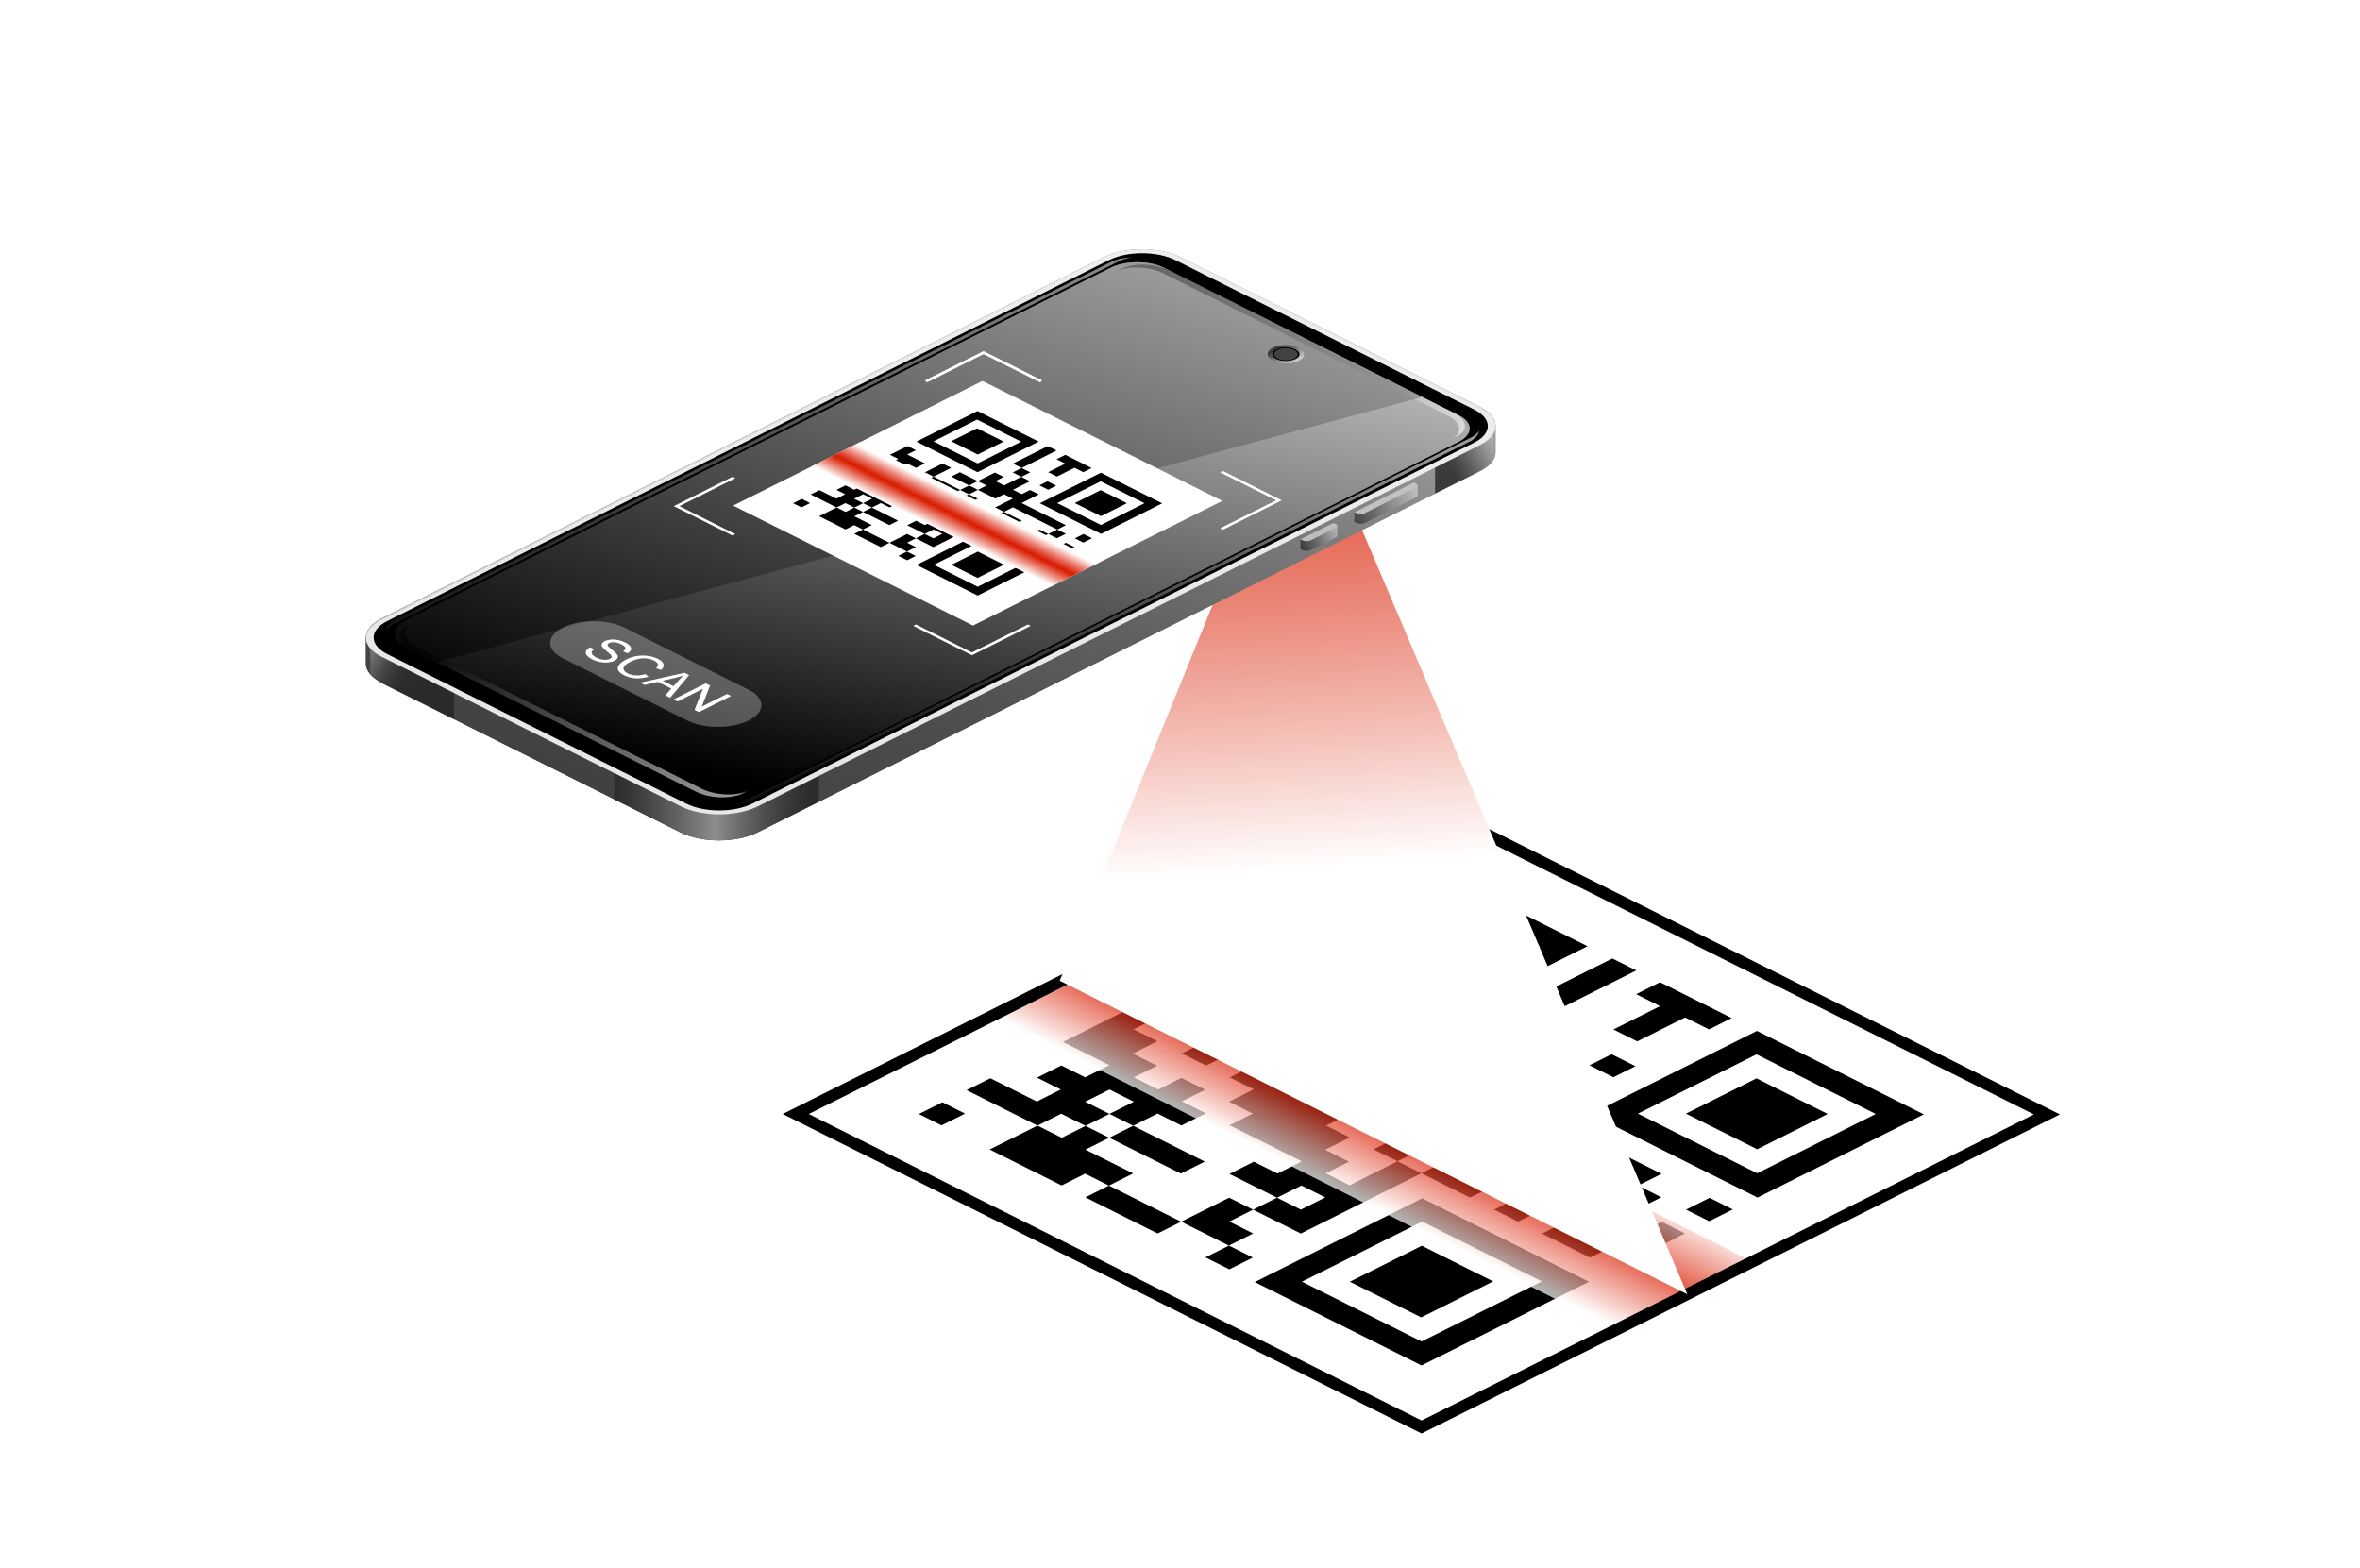 <?xml version="1.0" encoding="utf-8"?>
<!-- Generator: Adobe Illustrator 27.5.0, SVG Export Plug-In . SVG Version: 6.00 Build 0)  -->
<svg version="1.1" id="Ñëîé_1" xmlns="http://www.w3.org/2000/svg" xmlns:xlink="http://www.w3.org/1999/xlink" x="0px" y="0px"
	 viewBox="0 0 3035.51 2017.039" style="enable-background:new 0 0 3035.51 2017.039;" xml:space="preserve">
<rect y="0" style="fill:#FFFFFF;" width="3035.51" height="2017.039"/>
<g>
	<g>
		<g>
			<g>
				<polygon points="1673.892,1339.756 1766.943,1386.292 1766.943,1386.292 1736.488,1401.523 1674.164,1370.354 
					1642.909,1385.985 1736.04,1432.561 1705.63,1447.769 1736.036,1462.976 1704.364,1478.815 1735.114,1494.194 
					1705.157,1509.176 1735.845,1524.523 1797.475,1493.702 1797.475,1493.702 1828.245,1509.09 1828.245,1509.09 1673.18,1586.639 
					1611.722,1555.903 1611.722,1555.903 1642.521,1540.5 1673.21,1555.848 1704.572,1540.163 1673.884,1524.816 1642.521,1540.5 
					1581.365,1509.915 1612.727,1494.231 1643.134,1509.437 1674.406,1493.797 1581.457,1447.312 1611.414,1432.33 
					1580.826,1417.033 1612.498,1401.193 1581.77,1385.826 1612.181,1370.618 1581.711,1355.38 1551.301,1370.588 
					1519.992,1354.931 1550.403,1339.722 1519.036,1324.035 1550.291,1308.404 1550.291,1308.404 1643.436,1354.987 
					1673.892,1339.756 				"/>
				<path d="M2474.5,1433.341l-213.896,106.971l-214.663-107.355l213.896-106.971L2474.5,1433.341z M2106.774,1432.395
					l153.381,76.707l152.483-76.258l-153.381-76.707L2106.774,1432.395z"/>
				<path d="M1829.304,1541.299l214.527,107.286l-215.384,107.715l-214.527-107.286L1829.304,1541.299z M1983.056,1648.155
					l-153.854-76.944l-154.6,77.317l153.854,76.944L1983.056,1648.155z"/>
				<path d="M1827.834,1324.097l-214.236-107.141l214.064-107.055l214.236,107.141L1827.834,1324.097z M1980.593,1217.106
					l-154.469-77.251l-152.365,76.199l154.469,77.251L1980.593,1217.106z"/>
				<polygon points="1334.37,1447.762 1243.228,1402.181 1273.785,1386.899 1333.561,1416.793 1364.36,1401.39 1333.764,1386.088 
					1365.127,1370.404 1395.723,1385.705 1426.996,1370.065 1367.221,1340.171 1459.261,1294.141 1488.44,1308.734 
					1458.029,1323.943 1488.625,1339.244 1456.953,1355.083 1488.32,1370.77 1458.363,1385.752 1489.671,1401.41 1519.629,1386.428 
					1550.098,1401.666 1520.141,1416.648 1550.869,1432.015 1519.596,1447.655 1488.868,1432.287 1457.505,1447.972 
					1457.505,1447.972 1427.036,1432.734 1458.399,1417.05 1427.09,1401.392 1395.727,1417.077 1427.036,1432.734 
					1396.236,1448.137 1396.236,1448.137 1364.927,1432.48 1334.37,1447.762 				"/>
				<polygon points="1828.578,1355.468 1888.656,1325.422 1919.464,1340.829 1890.455,1355.337 1920.861,1370.543 
					1981.437,1340.249 1980.945,1340.495 2011.696,1355.873 1951.96,1385.748 1982.648,1401.095 2011.605,1386.614 
					2042.375,1402.002 1982,1432.196 2137.172,1509.798 2106.877,1524.949 2106.877,1524.949 1951.705,1447.347 1920.366,1463.02 
					1920.366,1463.02 1889.596,1447.631 1951.23,1416.807 1920.542,1401.46 1890.247,1416.611 1829.09,1386.026 1829.09,1386.026 
					1859.385,1370.875 1828.578,1355.468 				"/>
				<polygon points="1921.242,1525.182 1890.831,1540.39 1828.245,1509.09 1828.245,1509.09 1858.655,1493.882 1827.885,1478.493 
					1797.475,1493.702 1797.475,1493.702 1766.786,1478.354 1797.197,1463.146 1766.447,1447.767 1797.702,1432.136 
					1889.91,1478.251 1920.366,1463.02 1920.366,1463.02 1982.953,1494.32 1952.497,1509.551 1952.497,1509.551 1922.642,1494.62 
					1891.387,1510.251 1921.242,1525.182 				"/>
				<polygon points="2075.538,1540.622 2045.082,1555.853 2106.848,1586.743 2137.304,1571.512 2167.222,1586.474 
					2105.511,1617.336 2075.593,1602.374 2045.182,1617.582 1983.417,1586.693 2013.827,1571.484 1982.995,1556.065 
					1982.995,1556.065 2044.706,1525.203 2075.538,1540.622 				"/>
				<polygon points="1426.705,1463.375 1396.148,1478.658 1457.464,1509.322 1426.3,1524.908 1426.3,1524.908 1395.711,1509.61 
					1365.442,1524.748 1272.936,1478.486 1334.37,1447.762 1334.37,1447.762 1365.678,1463.42 1396.236,1448.137 1396.236,1448.137 
					1426.705,1463.375 				"/>
				<polygon points="1550.291,1308.404 1519.695,1293.103 1550.151,1277.872 1520.972,1263.279 1582.606,1232.455 
					1611.785,1247.048 1581.49,1262.199 1643.453,1293.187 1612.114,1308.86 1580.747,1293.173 1550.291,1308.404 				"/>
				<polygon points="2075.194,1324.117 2135.195,1294.11 2104.444,1278.732 2135.183,1263.359 2227.392,1309.473 2198.199,1324.073 
					2167.429,1308.685 2105.882,1339.465 				"/>
				<polygon points="1982.506,1309.301 1951.698,1293.894 2073.841,1232.81 2104.649,1248.217 1982.069,1309.52 				"/>
				<polygon points="1611.722,1555.903 1581.164,1571.186 1611.852,1586.533 1580.688,1602.119 1580.688,1602.119 
					1519.249,1571.392 1519.249,1571.392 1580.971,1540.525 1611.722,1555.903 				"/>
				<polygon points="1457.505,1447.972 1549.667,1494.063 1518.868,1509.467 1426.705,1463.375 1426.705,1463.375 
					1457.505,1447.972 				"/>
				<polygon points="1426.3,1524.908 1519.249,1571.392 1519.249,1571.392 1488.979,1586.531 1396.03,1540.046 1426.3,1524.908 				
					"/>
				<polygon points="1798.283,1370.619 1735.959,1339.45 1766.254,1324.299 1828.578,1355.468 1828.578,1355.468 1798.283,1370.619 
									"/>
				<polygon points="1673.892,1339.756 1643.422,1324.518 1705.056,1293.694 1735.526,1308.932 1673.892,1339.756 				"/>
				<polygon points="2103.605,1371.38 2075.18,1385.596 2044.411,1370.207 2072.835,1355.992 				"/>
				<polygon points="1580.688,1602.119 1611.458,1617.507 1581.188,1632.645 1550.418,1617.257 1580.688,1602.119 				"/>
				<polygon points="1766.943,1386.292 1798.283,1370.619 1798.283,1370.619 1829.09,1386.026 1829.09,1386.026 1797.751,1401.699 
					1766.943,1386.292 				"/>
				<polygon points="1952.126,1540.627 1921.242,1525.182 1921.242,1525.182 1952.497,1509.551 1952.497,1509.551 
					1983.381,1524.996 1952.126,1540.627 				"/>
				<polygon points="1982.995,1556.065 1952.585,1571.274 1921.716,1555.836 1952.126,1540.627 1952.126,1540.627 
					1982.995,1556.065 				"/>
				<polygon points="2106.877,1524.949 2136.912,1539.97 2105.573,1555.643 2075.538,1540.622 2075.538,1540.622 2106.877,1524.949 
									"/>
				<polygon points="2168.643,1555.839 2198.938,1540.688 2228.745,1555.594 2198.45,1570.745 				"/>
				<polygon points="1982.069,1309.52 2012.475,1324.726 1980.965,1340.485 1981.437,1340.249 1951.012,1325.052 1982.506,1309.302 
									"/>
				<polygon points="1181.794,1432.905 1212.064,1417.767 1241.243,1432.359 1210.973,1447.497 				"/>
				<polygon points="1797.751,1401.699 1828.157,1416.905 1797.702,1432.136 1767.295,1416.93 				"/>
				<polygon points="2168.541,1432.397 2259.26,1387.027 2350.867,1432.84 2260.147,1478.21 				"/>
				<polygon points="1827.965,1694.471 1736.235,1648.596 1828.814,1602.297 1920.543,1648.172 				"/>
				<polygon points="1826.276,1170.382 1919.277,1216.893 1828.628,1262.227 1735.627,1215.716 				"/>
			</g>
		</g>
	</g>
	<g style="opacity:0.7;">
		<defs>
			<filter id="Adobe_OpacityMaskFilter" filterUnits="userSpaceOnUse" x="1284.176" y="1223.625" width="962.111" height="482.703">
				<feFlood  style="flood-color:white;flood-opacity:1" result="back"/>
				<feBlend  in="SourceGraphic" in2="back" mode="normal"/>
			</filter>
		</defs>
		<mask maskUnits="userSpaceOnUse" x="1284.176" y="1223.625" width="962.111" height="482.703" id="SVGID_1_">
			<g style="filter:url(#Adobe_OpacityMaskFilter);">
				<defs>
					
						<filter id="Adobe_OpacityMaskFilter_00000003821221164387000280000010416837563449898914_" filterUnits="userSpaceOnUse" x="1284.176" y="1223.625" width="962.111" height="482.703">
						<feFlood  style="flood-color:white;flood-opacity:1" result="back"/>
						<feBlend  in="SourceGraphic" in2="back" mode="normal"/>
					</filter>
				</defs>
				<mask maskUnits="userSpaceOnUse" x="1284.176" y="1223.625" width="962.111" height="482.703" id="SVGID_1_">
					<g style="filter:url(#Adobe_OpacityMaskFilter_00000003821221164387000280000010416837563449898914_);">
					</g>
				</mask>
				
					<linearGradient id="SVGID_00000016059460463088185390000016629693935771977876_" gradientUnits="userSpaceOnUse" x1="233.172" y1="2323.54" x2="233.172" y2="2518.334" gradientTransform="matrix(1 0.5 -1 0.5 3964.343 131.849)">
					<stop  offset="1.000000e-08" style="stop-color:#000000"/>
					<stop  offset="0.5" style="stop-color:#FFFFFF"/>
					<stop  offset="1" style="stop-color:#000000"/>
				</linearGradient>
				<polygon style="mask:url(#SVGID_1_);fill:url(#SVGID_00000016059460463088185390000016629693935771977876_);" points="
					2071.467,1706.328 1284.176,1310.786 1459.637,1223.625 2246.287,1618.845 				"/>
			</g>
		</mask>
		
			<linearGradient id="SVGID_00000111150253519383486570000000321132046138883468_" gradientUnits="userSpaceOnUse" x1="233.172" y1="2323.54" x2="233.172" y2="2518.334" gradientTransform="matrix(1 0.5 -1 0.5 3964.343 131.849)">
			<stop  offset="1.000000e-08" style="stop-color:#FFFFFF"/>
			<stop  offset="0.5" style="stop-color:#D91C00"/>
			<stop  offset="1" style="stop-color:#FFFFFF"/>
		</linearGradient>
		<polygon style="fill:url(#SVGID_00000111150253519383486570000000321132046138883468_);" points="2071.467,1706.328 
			1284.176,1310.786 1459.637,1223.625 2246.287,1618.845 		"/>
	</g>
</g>
<polygon style="fill:none;stroke:#000000;stroke-width:15;stroke-miterlimit:10;" points="1023.501,1432.857 1828.52,1835.453 
	2632.793,1433.4 1827.544,1030.748 "/>
<defs>
	
		<filter id="Adobe_OpacityMaskFilter_00000000902321505106678670000002827500717532884651_" filterUnits="userSpaceOnUse" x="1363.024" y="497.845" width="807.198" height="1166.793">
		<feFlood  style="flood-color:white;flood-opacity:1" result="back"/>
		<feBlend  in="SourceGraphic" in2="back" mode="normal"/>
	</filter>
</defs>
<mask maskUnits="userSpaceOnUse" x="1363.024" y="497.845" width="807.198" height="1166.793" id="SVGID_00000091708244322389227410000014870260783971376288_">
	<g style="filter:url(#Adobe_OpacityMaskFilter_00000000902321505106678670000002827500717532884651_);">
		<defs>
			
				<filter id="Adobe_OpacityMaskFilter_00000141423366901607145080000013426689847663984562_" filterUnits="userSpaceOnUse" x="1363.024" y="497.845" width="807.198" height="1166.793">
				<feFlood  style="flood-color:white;flood-opacity:1" result="back"/>
				<feBlend  in="SourceGraphic" in2="back" mode="normal"/>
			</filter>
		</defs>
		
			<mask maskUnits="userSpaceOnUse" x="1363.024" y="497.845" width="807.198" height="1166.793" id="SVGID_00000091708244322389227410000014870260783971376288_">
			<g style="filter:url(#Adobe_OpacityMaskFilter_00000141423366901607145080000013426689847663984562_);">
			</g>
		</mask>
		
			<linearGradient id="SVGID_00000172436975829207338290000017090138109123471490_" gradientUnits="userSpaceOnUse" x1="1764.136" y1="1426.745" x2="1677.07" y2="156.049">
			<stop  offset="0.247" style="stop-color:#000000"/>
			<stop  offset="0.372" style="stop-color:#434343"/>
			<stop  offset="0.508" style="stop-color:#858585"/>
			<stop  offset="0.632" style="stop-color:#BABABA"/>
			<stop  offset="0.739" style="stop-color:#DFDFDF"/>
			<stop  offset="0.825" style="stop-color:#F7F7F7"/>
			<stop  offset="0.879" style="stop-color:#FFFFFF"/>
		</linearGradient>
		
			<polygon style="mask:url(#SVGID_00000091708244322389227410000014870260783971376288_);fill:url(#SVGID_00000172436975829207338290000017090138109123471490_);" points="
			1673.64,497.845 1363.024,1261.457 2170.222,1664.637 		"/>
	</g>
</mask>
<linearGradient id="SVGID_00000069368220483237729910000002662702430369133224_" gradientUnits="userSpaceOnUse" x1="1764.136" y1="1426.745" x2="1677.07" y2="156.049">
	<stop  offset="0.247" style="stop-color:#FFFFFF"/>
	<stop  offset="0.372" style="stop-color:#F5C4BC"/>
	<stop  offset="0.508" style="stop-color:#EB897A"/>
	<stop  offset="0.632" style="stop-color:#E35A45"/>
	<stop  offset="0.739" style="stop-color:#DE3820"/>
	<stop  offset="0.825" style="stop-color:#DA2408"/>
	<stop  offset="0.879" style="stop-color:#D91C00"/>
</linearGradient>
<polygon style="fill:url(#SVGID_00000069368220483237729910000002662702430369133224_);" points="1673.64,497.845 
	1363.024,1261.457 2170.222,1664.637 "/>
<g>
	
		<linearGradient id="SVGID_00000137103769142941514210000009330020758269692321_" gradientUnits="userSpaceOnUse" x1="1419.036" y1="4.487" x2="937.918" y2="1516.575">
		<stop  offset="0" style="stop-color:#FCFCFC"/>
		<stop  offset="0.111" style="stop-color:#CDCDCD"/>
		<stop  offset="0.232" style="stop-color:#A1A1A1"/>
		<stop  offset="0.355" style="stop-color:#7D7D7D"/>
		<stop  offset="0.477" style="stop-color:#616161"/>
		<stop  offset="0.6" style="stop-color:#4D4D4D"/>
		<stop  offset="0.723" style="stop-color:#414141"/>
		<stop  offset="0.845" style="stop-color:#3D3D3D"/>
	</linearGradient>
	<path style="fill:url(#SVGID_00000137103769142941514210000009330020758269692321_);" d="M1518.317,355.117
		c-27.393-13.699-71.806-13.699-99.199,0L470.629,819.122l-0.02,0.838c0,0-0.051,32.856,0,34.66
		c0.091,3.189,1.963,12.756,16.198,21.223c0.048,0.029,0.09,0.064,0.137,0.096c0.157,0.11,0.321,0.211,0.481,0.316
		c0.202,0.133,0.415,0.263,0.621,0.395c1.736,1.107,3.605,2.178,5.644,3.198l381.481,190.777c27.393,13.699,71.806,13.699,99.199,0
		l928.342-464.271c13.697-6.85,20.903-15.247,20.903-24.225c0-8.977,0-33.4,0-33.4L1518.317,355.117z"/>
	
		<linearGradient id="SVGID_00000000921087769534980340000003355765550945309616_" gradientUnits="userSpaceOnUse" x1="1419.036" y1="4.487" x2="937.918" y2="1516.575">
		<stop  offset="0" style="stop-color:#FCFCFC"/>
		<stop  offset="0.111" style="stop-color:#CDCDCD"/>
		<stop  offset="0.232" style="stop-color:#A1A1A1"/>
		<stop  offset="0.355" style="stop-color:#7D7D7D"/>
		<stop  offset="0.477" style="stop-color:#616161"/>
		<stop  offset="0.6" style="stop-color:#4D4D4D"/>
		<stop  offset="0.723" style="stop-color:#414141"/>
		<stop  offset="0.845" style="stop-color:#3D3D3D"/>
	</linearGradient>
	<path style="fill:url(#SVGID_00000000921087769534980340000003355765550945309616_);" d="M1518.317,355.117
		c-27.393-13.699-71.806-13.699-99.199,0L470.629,819.122l-0.02,0.838c0,0-0.051,32.856,0,34.66
		c0.091,3.189,1.963,12.756,16.198,21.223c0.048,0.029,0.09,0.064,0.137,0.096c0.157,0.11,0.321,0.211,0.481,0.316
		c0.202,0.133,0.415,0.263,0.621,0.395c1.736,1.107,3.605,2.178,5.644,3.198l381.481,190.777c27.393,13.699,71.806,13.699,99.199,0
		l928.342-464.271c13.697-6.85,20.903-15.247,20.903-24.225c0-8.977,0-33.4,0-33.4L1518.317,355.117z"/>
	<g>
		<path style="fill:#ABABAB;" d="M1903.09,523.227l-384.395-192.239c-27.393-13.699-71.806-13.699-99.198,0L491.155,795.259
			c-27.393,13.7-27.393,35.911,0,49.61l384.395,192.239c27.393,13.7,71.806,13.699,99.199,0l928.342-464.271
			C1930.483,559.137,1930.483,536.926,1903.09,523.227z M970.189,1021.448c-18.951,9.477-49.601,9.569-68.325,0.205L522.056,831.709
			c-18.724-9.364-18.54-24.693,0.41-34.17l905.926-453.061c18.95-9.477,49.601-9.569,68.325-0.205l379.808,189.945
			c18.724,9.364,18.54,24.693-0.41,34.17L970.189,1021.448z"/>
		<defs>
			
				<filter id="Adobe_OpacityMaskFilter_00000016076889538830292730000001526735504531202199_" filterUnits="userSpaceOnUse" x="470.61" y="320.713" width="1453.025" height="726.669">
				<feFlood  style="flood-color:white;flood-opacity:1" result="back"/>
				<feBlend  in="SourceGraphic" in2="back" mode="normal"/>
			</filter>
		</defs>
		
			<mask maskUnits="userSpaceOnUse" x="470.61" y="320.713" width="1453.025" height="726.669" id="SVGID_00000106141318962075276870000016497842802425860031_">
			<g style="filter:url(#Adobe_OpacityMaskFilter_00000016076889538830292730000001526735504531202199_);">
				<defs>
					
						<filter id="Adobe_OpacityMaskFilter_00000111909257124125047430000015752185738918821044_" filterUnits="userSpaceOnUse" x="470.61" y="320.713" width="1453.025" height="726.669">
						<feFlood  style="flood-color:white;flood-opacity:1" result="back"/>
						<feBlend  in="SourceGraphic" in2="back" mode="normal"/>
					</filter>
				</defs>
				
					<mask maskUnits="userSpaceOnUse" x="470.61" y="320.713" width="1453.025" height="726.669" id="SVGID_00000106141318962075276870000016497842802425860031_">
					<g style="filter:url(#Adobe_OpacityMaskFilter_00000111909257124125047430000015752185738918821044_);">
					</g>
				</mask>
				
					<linearGradient id="SVGID_00000079479198838992768570000011985232339700932746_" gradientUnits="userSpaceOnUse" x1="-3161.315" y1="969.494" x2="-2541.538" y2="2230.969" gradientTransform="matrix(1 0.5 -1 0.5 5646.817 1312.649)">
					<stop  offset="2.000000e-07" style="stop-color:#4D4D4D"/>
					<stop  offset="0.104" style="stop-color:#585858"/>
					<stop  offset="0.287" style="stop-color:#757575"/>
					<stop  offset="0.529" style="stop-color:#A6A6A6"/>
					<stop  offset="0.816" style="stop-color:#E8E8E8"/>
					<stop  offset="0.91" style="stop-color:#FFFFFF"/>
				</linearGradient>
				
					<path style="mask:url(#SVGID_00000106141318962075276870000016497842802425860031_);fill:url(#SVGID_00000079479198838992768570000011985232339700932746_);" d="
					M1903.09,523.227l-384.395-192.239c-27.393-13.699-71.806-13.699-99.198,0L491.155,795.259c-27.393,13.7-27.393,35.911,0,49.61
					l384.395,192.239c27.393,13.7,71.806,13.699,99.199,0l928.342-464.271C1930.483,559.137,1930.483,536.926,1903.09,523.227z
					 M970.189,1021.448c-18.951,9.477-49.601,9.569-68.325,0.205L522.056,831.709c-18.724-9.364-18.54-24.693,0.41-34.17
					l905.926-453.061c18.95-9.477,49.601-9.569,68.325-0.205l379.808,189.945c18.724,9.364,18.54,24.693-0.41,34.17
					L970.189,1021.448z"/>
			</g>
		</mask>
		
			<linearGradient id="SVGID_00000132056963793068567410000007597387211206025088_" gradientUnits="userSpaceOnUse" x1="-3161.315" y1="969.494" x2="-2541.538" y2="2230.969" gradientTransform="matrix(1 0.5 -1 0.5 5646.817 1312.649)">
			<stop  offset="2.000000e-07" style="stop-color:#4A4A4A"/>
			<stop  offset="0.207" style="stop-color:#3F3F3F"/>
			<stop  offset="0.57" style="stop-color:#212121"/>
			<stop  offset="0.91" style="stop-color:#000000"/>
		</linearGradient>
		<path style="fill:url(#SVGID_00000132056963793068567410000007597387211206025088_);" d="M1903.09,523.227l-384.395-192.239
			c-27.393-13.699-71.806-13.699-99.198,0L491.155,795.259c-27.393,13.7-27.393,35.911,0,49.61l384.395,192.239
			c27.393,13.7,71.806,13.699,99.199,0l928.342-464.271C1930.483,559.137,1930.483,536.926,1903.09,523.227z M970.189,1021.448
			c-18.951,9.477-49.601,9.569-68.325,0.205L522.056,831.709c-18.724-9.364-18.54-24.693,0.41-34.17l905.926-453.061
			c18.95-9.477,49.601-9.569,68.325-0.205l379.808,189.945c18.724,9.364,18.54,24.693-0.41,34.17L970.189,1021.448z"/>
		<path style="opacity:0.69;fill:#FFFFFF;" d="M875.55,1037.108L491.154,844.869c-27.393-13.699-27.393-35.911,0-49.61
			l928.342-464.271c27.393-13.699,71.806-13.699,99.199,0l384.395,192.239c27.393,13.699,27.393,35.911,0,49.61l-928.342,464.271
			C947.355,1050.807,902.943,1050.807,875.55,1037.108z"/>
		<path style="opacity:0.69;fill:#FFFFFF;" d="M875.55,1037.108L491.154,844.869c-27.393-13.699-27.393-35.911,0-49.61
			l928.342-464.271c27.393-13.699,71.806-13.699,99.199,0l384.395,192.239c27.393,13.699,27.393,35.911,0,49.61l-928.342,464.271
			C947.355,1050.807,902.943,1050.807,875.55,1037.108z"/>
		<path d="M498.184,841.353c-23.473-11.739-23.473-30.84,0-42.579l928.342-464.271c23.473-11.739,61.666-11.739,85.139,0
			l384.395,192.239c23.473,11.739,23.473,30.84,0,42.579l-928.342,464.271c-23.473,11.739-61.666,11.739-85.139,0L498.184,841.353z"
			/>
		<defs>
			
				<filter id="Adobe_OpacityMaskFilter_00000067920220809600190910000008204851054098313108_" filterUnits="userSpaceOnUse" x="508.132" y="337.31" width="1382.316" height="691.307">
				<feFlood  style="flood-color:white;flood-opacity:1" result="back"/>
				<feBlend  in="SourceGraphic" in2="back" mode="normal"/>
			</filter>
		</defs>
		
			<mask maskUnits="userSpaceOnUse" x="508.132" y="337.31" width="1382.316" height="691.307" id="SVGID_00000130619283497609967390000003059298742439577260_">
			<g style="filter:url(#Adobe_OpacityMaskFilter_00000067920220809600190910000008204851054098313108_);">
				<defs>
					
						<filter id="Adobe_OpacityMaskFilter_00000039130780465280948450000001491793694684795575_" filterUnits="userSpaceOnUse" x="508.132" y="337.31" width="1382.316" height="691.307">
						<feFlood  style="flood-color:white;flood-opacity:1" result="back"/>
						<feBlend  in="SourceGraphic" in2="back" mode="normal"/>
					</filter>
				</defs>
				
					<mask maskUnits="userSpaceOnUse" x="508.132" y="337.31" width="1382.316" height="691.307" id="SVGID_00000130619283497609967390000003059298742439577260_">
					<g style="filter:url(#Adobe_OpacityMaskFilter_00000039130780465280948450000001491793694684795575_);">
					</g>
				</mask>
				
					<linearGradient id="SVGID_00000080927411158162720470000017350086610187872387_" gradientUnits="userSpaceOnUse" x1="-2581.49" y1="2185.949" x2="-3181.646" y2="879.488" gradientTransform="matrix(1 0.5 -1 0.5 5646.817 1312.649)">
					<stop  offset="0.117" style="stop-color:#FFFFFF"/>
					<stop  offset="0.717" style="stop-color:#949494"/>
					<stop  offset="1" style="stop-color:#666666"/>
				</linearGradient>
				
					<path style="mask:url(#SVGID_00000130619283497609967390000003059298742439577260_);fill:url(#SVGID_00000080927411158162720470000017350086610187872387_);" d="
					M970.189,1021.448c-18.951,9.477-49.601,9.569-68.325,0.205L522.056,831.709c-18.724-9.364-18.54-24.693,0.41-34.17
					l905.926-453.061c18.95-9.477,49.601-9.569,68.325-0.205l379.808,189.945c18.724,9.364,18.54,24.693-0.41,34.17
					L970.189,1021.448z"/>
			</g>
		</mask>
		
			<linearGradient id="SVGID_00000110433287347579778670000004970416338815445908_" gradientUnits="userSpaceOnUse" x1="-2581.49" y1="2185.949" x2="-3181.646" y2="879.488" gradientTransform="matrix(1 0.5 -1 0.5 5646.817 1312.649)">
			<stop  offset="0.117" style="stop-color:#000000"/>
			<stop  offset="0.43" style="stop-color:#5F5F5F"/>
			<stop  offset="0.825" style="stop-color:#D1D1D1"/>
			<stop  offset="1" style="stop-color:#FFFFFF"/>
		</linearGradient>
		<path style="fill:url(#SVGID_00000110433287347579778670000004970416338815445908_);" d="M970.189,1021.448
			c-18.951,9.477-49.601,9.569-68.325,0.205L522.056,831.709c-18.724-9.364-18.54-24.693,0.41-34.17l905.926-453.061
			c18.95-9.477,49.601-9.569,68.325-0.205l379.808,189.945c18.724,9.364,18.54,24.693-0.41,34.17L970.189,1021.448z"/>
		<g style="opacity:0.6;">
			<defs>
				
					<filter id="Adobe_OpacityMaskFilter_00000041261199442541161240000002336569366159180945_" filterUnits="userSpaceOnUse" x="1435.57" y="340.389" width="448.721" height="224.409">
					<feFlood  style="flood-color:white;flood-opacity:1" result="back"/>
					<feBlend  in="SourceGraphic" in2="back" mode="normal"/>
				</filter>
			</defs>
			
				<mask maskUnits="userSpaceOnUse" x="1435.57" y="340.389" width="448.721" height="224.409" id="SVGID_00000164490010910678316190000001510896065595336582_">
				<g style="filter:url(#Adobe_OpacityMaskFilter_00000041261199442541161240000002336569366159180945_);">
					<defs>
						
							<filter id="Adobe_OpacityMaskFilter_00000028298024908798374660000010195849822141710009_" filterUnits="userSpaceOnUse" x="1435.57" y="340.389" width="448.721" height="224.409">
							<feFlood  style="flood-color:white;flood-opacity:1" result="back"/>
							<feBlend  in="SourceGraphic" in2="back" mode="normal"/>
						</filter>
					</defs>
					
						<mask maskUnits="userSpaceOnUse" x="1435.57" y="340.389" width="448.721" height="224.409" id="SVGID_00000164490010910678316190000001510896065595336582_">
						<g style="filter:url(#Adobe_OpacityMaskFilter_00000028298024908798374660000010195849822141710009_);">
						</g>
					</mask>
					
						<linearGradient id="SVGID_00000121970331681232762540000006924855528629479317_" gradientUnits="userSpaceOnUse" x1="-3068.849" y1="1124.634" x2="-2637.805" y2="1124.634" gradientTransform="matrix(1 0.5 -1 0.5 5646.817 1312.649)">
						<stop  offset="0.117" style="stop-color:#FFFFFF"/>
						<stop  offset="0.717" style="stop-color:#949494"/>
						<stop  offset="1" style="stop-color:#666666"/>
					</linearGradient>
					
						<path style="mask:url(#SVGID_00000164490010910678316190000001510896065595336582_);fill:url(#SVGID_00000121970331681232762540000006924855528629479317_);" d="
						M1869.449,530.679l-365.656-182.868c-18.026-9.015-45.489-9.95-61.217-2.084l-7.005,3.503
						c15.435-7.719,42.66-6.665,60.686,2.35l365.656,182.868c18.026,9.015,20.134,22.63,4.699,30.349l7.005-3.503
						C1889.345,553.429,1887.475,539.694,1869.449,530.679z"/>
				</g>
			</mask>
			
				<linearGradient id="SVGID_00000134963131889376806030000008448244719723340710_" gradientUnits="userSpaceOnUse" x1="-3068.849" y1="1124.634" x2="-2637.805" y2="1124.634" gradientTransform="matrix(1 0.5 -1 0.5 5646.817 1312.649)">
				<stop  offset="0.117" style="stop-color:#000000"/>
				<stop  offset="0.43" style="stop-color:#5F5F5F"/>
				<stop  offset="0.825" style="stop-color:#D1D1D1"/>
				<stop  offset="1" style="stop-color:#FFFFFF"/>
			</linearGradient>
			<path style="fill:url(#SVGID_00000134963131889376806030000008448244719723340710_);" d="M1869.449,530.679l-365.656-182.868
				c-18.026-9.015-45.489-9.95-61.217-2.084l-7.005,3.503c15.435-7.719,42.66-6.665,60.686,2.35l365.656,182.868
				c18.026,9.015,20.134,22.63,4.699,30.349l7.005-3.503C1889.345,553.429,1887.475,539.694,1869.449,530.679z"/>
			<defs>
				
					<filter id="Adobe_OpacityMaskFilter_00000060712519188743671450000003360762182466866859_" filterUnits="userSpaceOnUse" x="514.289" y="801.129" width="448.722" height="224.409">
					<feFlood  style="flood-color:white;flood-opacity:1" result="back"/>
					<feBlend  in="SourceGraphic" in2="back" mode="normal"/>
				</filter>
			</defs>
			
				<mask maskUnits="userSpaceOnUse" x="514.289" y="801.129" width="448.722" height="224.409" id="SVGID_00000031197246418460222670000012349634793349058202_">
				<g style="filter:url(#Adobe_OpacityMaskFilter_00000060712519188743671450000003360762182466866859_);">
					<defs>
						
							<filter id="Adobe_OpacityMaskFilter_00000116949304059328645790000000331115487018355842_" filterUnits="userSpaceOnUse" x="514.289" y="801.129" width="448.722" height="224.409">
							<feFlood  style="flood-color:white;flood-opacity:1" result="back"/>
							<feBlend  in="SourceGraphic" in2="back" mode="normal"/>
						</filter>
					</defs>
					
						<mask maskUnits="userSpaceOnUse" x="514.289" y="801.129" width="448.722" height="224.409" id="SVGID_00000031197246418460222670000012349634793349058202_">
						<g style="filter:url(#Adobe_OpacityMaskFilter_00000116949304059328645790000000331115487018355842_);">
						</g>
					</mask>
					
						<linearGradient id="SVGID_00000067935630331589750560000002546626701039506367_" gradientUnits="userSpaceOnUse" x1="-3068.842" y1="2063.772" x2="-2637.798" y2="2063.772" gradientTransform="matrix(1 0.5 -1 0.5 5646.817 1312.649)">
						<stop  offset="0.117" style="stop-color:#FFFFFF"/>
						<stop  offset="0.717" style="stop-color:#949494"/>
						<stop  offset="1" style="stop-color:#666666"/>
					</linearGradient>
					
						<path style="mask:url(#SVGID_00000031197246418460222670000012349634793349058202_);fill:url(#SVGID_00000067935630331589750560000002546626701039506367_);" d="
						M902.325,1014.346L536.668,831.478c-18.026-9.015-20.134-22.63-4.699-30.349l-7.005,3.503
						c-15.729,7.866-13.859,21.6,4.167,30.615l365.656,182.868c18.026,9.015,45.488,9.95,61.217,2.084l7.005-3.503
						C947.575,1024.415,920.351,1023.361,902.325,1014.346z"/>
				</g>
			</mask>
			
				<linearGradient id="SVGID_00000139294511026662429790000001024881999328252575_" gradientUnits="userSpaceOnUse" x1="-3068.842" y1="2063.772" x2="-2637.798" y2="2063.772" gradientTransform="matrix(1 0.5 -1 0.5 5646.817 1312.649)">
				<stop  offset="0.117" style="stop-color:#000000"/>
				<stop  offset="0.43" style="stop-color:#5F5F5F"/>
				<stop  offset="0.825" style="stop-color:#D1D1D1"/>
				<stop  offset="1" style="stop-color:#FFFFFF"/>
			</linearGradient>
			<path style="fill:url(#SVGID_00000139294511026662429790000001024881999328252575_);" d="M902.325,1014.346L536.668,831.478
				c-18.026-9.015-20.134-22.63-4.699-30.349l-7.005,3.503c-15.729,7.866-13.859,21.6,4.167,30.615l365.656,182.868
				c18.026,9.015,45.488,9.95,61.217,2.084l7.005-3.503C947.575,1024.415,920.351,1023.361,902.325,1014.346z"/>
		</g>
		<defs>
			
				<filter id="Adobe_OpacityMaskFilter_00000178925541378462039330000007695589695762196375_" filterUnits="userSpaceOnUse" x="508.132" y="337.31" width="1321.241" height="514.474">
				<feFlood  style="flood-color:white;flood-opacity:1" result="back"/>
				<feBlend  in="SourceGraphic" in2="back" mode="normal"/>
			</filter>
		</defs>
		
			<mask maskUnits="userSpaceOnUse" x="508.132" y="337.31" width="1321.241" height="514.474" id="SVGID_00000153674082267197136920000011638708863954239384_">
			<g style="filter:url(#Adobe_OpacityMaskFilter_00000178925541378462039330000007695589695762196375_);">
				<defs>
					
						<filter id="Adobe_OpacityMaskFilter_00000133498733800499382600000009797611320362889600_" filterUnits="userSpaceOnUse" x="508.132" y="337.31" width="1321.241" height="514.474">
						<feFlood  style="flood-color:white;flood-opacity:1" result="back"/>
						<feBlend  in="SourceGraphic" in2="back" mode="normal"/>
					</filter>
				</defs>
				
					<mask maskUnits="userSpaceOnUse" x="508.132" y="337.31" width="1321.241" height="514.474" id="SVGID_00000153674082267197136920000011638708863954239384_">
					<g style="filter:url(#Adobe_OpacityMaskFilter_00000133498733800499382600000009797611320362889600_);">
					</g>
				</mask>
				
					<linearGradient id="SVGID_00000173148840232362852480000018146759642159142583_" gradientUnits="userSpaceOnUse" x1="-2893.882" y1="2367.178" x2="-2893.882" y2="-57.76" gradientTransform="matrix(1 0.5 -1 0.5 5646.817 1312.649)">
					<stop  offset="0.117" style="stop-color:#FFFFFF"/>
					<stop  offset="0.717" style="stop-color:#949494"/>
					<stop  offset="1" style="stop-color:#666666"/>
				</linearGradient>
				
					<path style="mask:url(#SVGID_00000153674082267197136920000011638708863954239384_);fill:url(#SVGID_00000173148840232362852480000018146759642159142583_);" d="
					M1829.374,510.637l-332.657-166.364c-18.724-9.364-49.375-9.272-68.325,0.205L522.466,797.539
					c-18.95,9.477-19.134,24.806-0.41,34.17l40.141,20.075L1829.374,510.637z"/>
			</g>
		</mask>
		
			<linearGradient id="SVGID_00000085960973415486933340000013830064724404030095_" gradientUnits="userSpaceOnUse" x1="-2893.882" y1="2367.178" x2="-2893.882" y2="-57.76" gradientTransform="matrix(1 0.5 -1 0.5 5646.817 1312.649)">
			<stop  offset="0.117" style="stop-color:#000000"/>
			<stop  offset="0.43" style="stop-color:#5F5F5F"/>
			<stop  offset="0.825" style="stop-color:#D1D1D1"/>
			<stop  offset="1" style="stop-color:#FFFFFF"/>
		</linearGradient>
		<path style="opacity:0.6;fill:url(#SVGID_00000085960973415486933340000013830064724404030095_);" d="M1829.374,510.637
			l-332.657-166.364c-18.724-9.364-49.375-9.272-68.325,0.205L522.466,797.539c-18.95,9.477-19.134,24.806-0.41,34.17l40.141,20.075
			L1829.374,510.637z"/>
		<g style="opacity:0.6;">
			<defs>
				
					<filter id="Adobe_OpacityMaskFilter_00000013904947826051562370000006458995626909930900_" filterUnits="userSpaceOnUse" x="941.116" y="553.848" width="961.428" height="480.818">
					<feFlood  style="flood-color:white;flood-opacity:1" result="back"/>
					<feBlend  in="SourceGraphic" in2="back" mode="normal"/>
				</filter>
			</defs>
			
				<mask maskUnits="userSpaceOnUse" x="941.116" y="553.848" width="961.428" height="480.818" id="SVGID_00000155841660586888127180000001575530577839668896_">
				<g style="filter:url(#Adobe_OpacityMaskFilter_00000013904947826051562370000006458995626909930900_);">
					<defs>
						
							<filter id="Adobe_OpacityMaskFilter_00000158015717283585914960000008282454589271376308_" filterUnits="userSpaceOnUse" x="941.116" y="553.848" width="961.428" height="480.818">
							<feFlood  style="flood-color:white;flood-opacity:1" result="back"/>
							<feBlend  in="SourceGraphic" in2="back" mode="normal"/>
						</filter>
					</defs>
					
						<mask maskUnits="userSpaceOnUse" x="941.116" y="553.848" width="961.428" height="480.818" id="SVGID_00000155841660586888127180000001575530577839668896_">
						<g style="filter:url(#Adobe_OpacityMaskFilter_00000158015717283585914960000008282454589271376308_);">
						</g>
					</mask>
					
						<linearGradient id="SVGID_00000044898644357082159420000003001272224128637063_" gradientUnits="userSpaceOnUse" x1="-2323.168" y1="2330.137" x2="-2831.348" y2="1110.508" gradientTransform="matrix(1 0.5 -1 0.5 5646.817 1312.649)">
						<stop  offset="0" style="stop-color:#FFFFFF"/>
						<stop  offset="0.142" style="stop-color:#FBFBFB"/>
						<stop  offset="0.29" style="stop-color:#EEEEEE"/>
						<stop  offset="0.442" style="stop-color:#D9D9D9"/>
						<stop  offset="0.597" style="stop-color:#BCBCBC"/>
						<stop  offset="0.753" style="stop-color:#969696"/>
						<stop  offset="0.908" style="stop-color:#686868"/>
						<stop  offset="0.915" style="stop-color:#666666"/>
					</linearGradient>
					
						<path style="mask:url(#SVGID_00000155841660586888127180000001575530577839668896_);fill:url(#SVGID_00000044898644357082159420000003001272224128637063_);" d="
						M1902.543,553.848c-2.083,3.395-5.677,6.514-10.854,9.102l-932.373,466.287c-5.177,2.589-11.413,4.386-18.201,5.428
						c10.818-0.352,20.893-2.396,28.547-6.224l920.435-460.317C1897.752,564.297,1901.84,559.258,1902.543,553.848z"/>
				</g>
			</mask>
			
				<linearGradient id="SVGID_00000020394142131196657200000016337626919641672596_" gradientUnits="userSpaceOnUse" x1="-2323.168" y1="2330.137" x2="-2831.348" y2="1110.508" gradientTransform="matrix(1 0.5 -1 0.5 5646.817 1312.649)">
				<stop  offset="0" style="stop-color:#000000"/>
				<stop  offset="0.109" style="stop-color:#040404"/>
				<stop  offset="0.223" style="stop-color:#111111"/>
				<stop  offset="0.339" style="stop-color:#262626"/>
				<stop  offset="0.458" style="stop-color:#434343"/>
				<stop  offset="0.578" style="stop-color:#696969"/>
				<stop  offset="0.699" style="stop-color:#989898"/>
				<stop  offset="0.819" style="stop-color:#CECECE"/>
				<stop  offset="0.915" style="stop-color:#FFFFFF"/>
			</linearGradient>
			<path style="fill:url(#SVGID_00000020394142131196657200000016337626919641672596_);" d="M1902.543,553.848
				c-2.083,3.395-5.677,6.514-10.854,9.102l-932.373,466.287c-5.177,2.589-11.413,4.386-18.201,5.428
				c10.818-0.352,20.893-2.396,28.547-6.224l920.435-460.317C1897.752,564.297,1901.84,559.258,1902.543,553.848z"/>
			<defs>
				
					<filter id="Adobe_OpacityMaskFilter_00000023282096563203549630000014199029401245204885_" filterUnits="userSpaceOnUse" x="495.32" y="330.902" width="961.428" height="480.818">
					<feFlood  style="flood-color:white;flood-opacity:1" result="back"/>
					<feBlend  in="SourceGraphic" in2="back" mode="normal"/>
				</filter>
			</defs>
			
				<mask maskUnits="userSpaceOnUse" x="495.32" y="330.902" width="961.428" height="480.818" id="SVGID_00000159462116143326351710000006394774972627416491_">
				<g style="filter:url(#Adobe_OpacityMaskFilter_00000023282096563203549630000014199029401245204885_);">
					<defs>
						
							<filter id="Adobe_OpacityMaskFilter_00000081620093607339641610000014778992948644109205_" filterUnits="userSpaceOnUse" x="495.32" y="330.902" width="961.428" height="480.818">
							<feFlood  style="flood-color:white;flood-opacity:1" result="back"/>
							<feBlend  in="SourceGraphic" in2="back" mode="normal"/>
						</filter>
					</defs>
					
						<mask maskUnits="userSpaceOnUse" x="495.32" y="330.902" width="961.428" height="480.818" id="SVGID_00000159462116143326351710000006394774972627416491_">
						<g style="filter:url(#Adobe_OpacityMaskFilter_00000081620093607339641610000014778992948644109205_);">
						</g>
					</mask>
					
						<linearGradient id="SVGID_00000041272158185661970180000015246681450998809771_" gradientUnits="userSpaceOnUse" x1="-2796.158" y1="2269.41" x2="-3304.337" y2="1049.781" gradientTransform="matrix(1 0.5 -1 0.5 5646.817 1312.649)">
						<stop  offset="0.117" style="stop-color:#FFFFFF"/>
						<stop  offset="0.717" style="stop-color:#949494"/>
						<stop  offset="1" style="stop-color:#666666"/>
					</linearGradient>
					
						<path style="mask:url(#SVGID_00000159462116143326351710000006394774972627416491_);fill:url(#SVGID_00000041272158185661970180000015246681450998809771_);" d="
						M506.254,802.657l932.373-466.287c5.177-2.589,11.384-4.401,18.121-5.468c-10.708,0.407-20.719,2.483-28.373,6.311
						L507.94,797.531c-7.654,3.828-11.807,8.834-12.62,14.19C497.455,808.351,501.077,805.246,506.254,802.657z"/>
				</g>
			</mask>
			
				<linearGradient id="SVGID_00000106833015662296383530000003096036935926386340_" gradientUnits="userSpaceOnUse" x1="-2796.158" y1="2269.41" x2="-3304.337" y2="1049.781" gradientTransform="matrix(1 0.5 -1 0.5 5646.817 1312.649)">
				<stop  offset="0.117" style="stop-color:#000000"/>
				<stop  offset="0.43" style="stop-color:#5F5F5F"/>
				<stop  offset="0.825" style="stop-color:#D1D1D1"/>
				<stop  offset="1" style="stop-color:#FFFFFF"/>
			</linearGradient>
			<path style="fill:url(#SVGID_00000106833015662296383530000003096036935926386340_);" d="M506.254,802.657l932.373-466.287
				c5.177-2.589,11.384-4.401,18.121-5.468c-10.708,0.407-20.719,2.483-28.373,6.311L507.94,797.531
				c-7.654,3.828-11.807,8.834-12.62,14.19C497.455,808.351,501.077,805.246,506.254,802.657z"/>
		</g>
		<g>
			<defs>
				
					<filter id="Adobe_OpacityMaskFilter_00000163767585307379435640000012410297755262000037_" filterUnits="userSpaceOnUse" x="1630.466" y="443.838" width="46.972" height="23.491">
					<feFlood  style="flood-color:white;flood-opacity:1" result="back"/>
					<feBlend  in="SourceGraphic" in2="back" mode="normal"/>
				</filter>
			</defs>
			
				<mask maskUnits="userSpaceOnUse" x="1630.466" y="443.838" width="46.972" height="23.491" id="SVGID_00000091732104014257032010000017664076481936062862_">
				<g style="filter:url(#Adobe_OpacityMaskFilter_00000163767585307379435640000012410297755262000037_);">
					<defs>
						
							<filter id="Adobe_OpacityMaskFilter_00000180368888443852017750000017078138533581225144_" filterUnits="userSpaceOnUse" x="1630.466" y="443.838" width="46.972" height="23.491">
							<feFlood  style="flood-color:white;flood-opacity:1" result="back"/>
							<feBlend  in="SourceGraphic" in2="back" mode="normal"/>
						</filter>
					</defs>
					
						<mask maskUnits="userSpaceOnUse" x="1630.466" y="443.838" width="46.972" height="23.491" id="SVGID_00000091732104014257032010000017664076481936062862_">
						<g style="filter:url(#Adobe_OpacityMaskFilter_00000180368888443852017750000017078138533581225144_);">
						</g>
					</mask>
					
						<linearGradient id="SVGID_00000003791620543778985520000007846285905021426562_" gradientUnits="userSpaceOnUse" x1="-2869.934" y1="1139.538" x2="-2836.72" y2="1139.538" gradientTransform="matrix(1 0.5 -1 0.5 5646.817 1312.649)">
						<stop  offset="0.117" style="stop-color:#FFFFFF"/>
						<stop  offset="0.717" style="stop-color:#949494"/>
						<stop  offset="1" style="stop-color:#666666"/>
					</linearGradient>
					
						<ellipse style="mask:url(#SVGID_00000091732104014257032010000017664076481936062862_);fill:url(#SVGID_00000003791620543778985520000007846285905021426562_);" cx="1653.951" cy="455.584" rx="23.486" ry="11.745"/>
				</g>
			</mask>
			
				<linearGradient id="SVGID_00000160190422987700440950000011980514433435800238_" gradientUnits="userSpaceOnUse" x1="-2869.934" y1="1139.538" x2="-2836.72" y2="1139.538" gradientTransform="matrix(1 0.5 -1 0.5 5646.817 1312.649)">
				<stop  offset="0.117" style="stop-color:#000000"/>
				<stop  offset="0.43" style="stop-color:#5F5F5F"/>
				<stop  offset="0.825" style="stop-color:#D1D1D1"/>
				<stop  offset="1" style="stop-color:#FFFFFF"/>
			</linearGradient>
			
				<ellipse style="opacity:0.6;fill:url(#SVGID_00000160190422987700440950000011980514433435800238_);" cx="1653.951" cy="455.584" rx="23.486" ry="11.745"/>
			<path d="M1641.552,449.382c-6.848,3.425-6.848,8.978,0,12.403c6.848,3.425,17.951,3.425,24.8,0c6.848-3.425,6.848-8.978,0-12.403
				C1659.503,445.957,1648.4,445.957,1641.552,449.382z"/>
			<ellipse style="fill:#424242;" cx="1653.951" cy="455.584" rx="15.031" ry="7.517"/>
			<ellipse style="fill:#424242;" cx="1653.951" cy="455.584" rx="15.031" ry="7.517"/>
			<path style="opacity:0.78;fill:#424242;" d="M1668.027,452.963c1.324,2.503,0.037,5.28-3.887,7.242
				c-5.87,2.936-15.387,2.935-21.257,0c-1.578-0.789-2.718-1.713-3.448-2.695c0.656,1.241,1.942,2.416,3.888,3.389
				c5.87,2.936,15.387,2.936,21.257,0C1668.871,458.753,1670.011,455.633,1668.027,452.963z"/>
			<path style="fill:#424242;" d="M1645.567,452.814c4.958-2.479,12.996-2.48,17.954,0c1.317,0.658,2.273,1.427,2.89,2.245
				c-0.166-1.506-1.384-2.989-3.685-4.139c-4.958-2.479-12.996-2.479-17.954,0c-3.641,1.821-4.598,4.471-2.89,6.734
				C1641.691,455.914,1642.91,454.142,1645.567,452.814z"/>
		</g>
		
			<linearGradient id="SVGID_00000137131296342187706070000012005927100177053100_" gradientUnits="userSpaceOnUse" x1="-3176.038" y1="1043.868" x2="-2410.78" y2="2357.162" gradientTransform="matrix(1 0.5 -1 0.5 5646.817 1312.649)">
			<stop  offset="0" style="stop-color:#FFFFFF"/>
			<stop  offset="0.084" style="stop-color:#E3E3E3"/>
			<stop  offset="0.251" style="stop-color:#B1B1B1"/>
			<stop  offset="0.416" style="stop-color:#878787"/>
			<stop  offset="0.577" style="stop-color:#676767"/>
			<stop  offset="0.73" style="stop-color:#505050"/>
			<stop  offset="0.875" style="stop-color:#424242"/>
			<stop  offset="1" style="stop-color:#3D3D3D"/>
		</linearGradient>
		<path style="opacity:0.28;fill:url(#SVGID_00000137131296342187706070000012005927100177053100_);" d="M491.154,797.127
			l928.342-464.271c27.393-13.7,71.806-13.7,99.199,0l384.395,192.239c13.221,6.612,20.042,15.207,20.5,23.871
			c0.492-9.287-6.328-18.652-20.5-25.74l-384.395-192.239c-27.393-13.699-71.806-13.699-99.199,0L491.154,795.259
			c-14.172,7.087-20.992,16.453-20.5,25.739C471.113,812.334,477.933,803.739,491.154,797.127z"/>
		<g>
			<g>
				<path style="opacity:0.69;fill:#DBDBDB;" d="M1720.058,676.59c0,0.809-0.508,1.618-1.55,2.291
					c-0.192,0.123-0.411,0.247-0.645,0.37l-31.858,15.82c-2.263,1.139-5.624,1.386-8.382,0.768c-0.823-0.178-1.578-0.439-2.25-0.768
					l-2.675-1.33l42.49-21.143l2.675,1.344C1719.331,674.67,1720.058,675.63,1720.058,676.59z"/>
			</g>
			<g>
				<path style="opacity:0.69;fill:#DBDBDB;" d="M1823.5,624.586c0,0.809-0.508,1.618-1.55,2.291
					c-0.192,0.123-0.411,0.247-0.645,0.37l-65.917,32.965c-2.263,1.139-5.624,1.386-8.382,0.768
					c-0.823-0.178-1.578-0.439-2.25-0.768l-2.675-1.33l76.549-38.289l2.675,1.344C1822.773,622.665,1823.5,623.625,1823.5,624.586z"
					/>
			</g>
			
				<linearGradient id="SVGID_00000003821525824729295820000003305787311290653092_" gradientUnits="userSpaceOnUse" x1="1743.934" y1="668.765" x2="1616.312" y2="731.774">
				<stop  offset="0" style="stop-color:#FCFCFC"/>
				<stop  offset="0.171" style="stop-color:#BBBBBB"/>
				<stop  offset="0.397" style="stop-color:#6C6C6C"/>
				<stop  offset="0.584" style="stop-color:#323232"/>
				<stop  offset="0.721" style="stop-color:#0E0E0E"/>
				<stop  offset="0.793" style="stop-color:#000000"/>
			</linearGradient>
			<path style="fill:url(#SVGID_00000003821525824729295820000003305787311290653092_);" d="M1718.507,678.881
				c-0.192,0.123-0.411,0.247-0.645,0.37l-31.858,15.82c-2.263,1.139-5.624,1.386-8.382,0.768c-0.823-0.178-1.578-0.439-2.25-0.768
				l-2.675-1.33v12.489l2.675,1.33c2.936,1.468,7.696,1.468,10.632,0l31.858-15.82c1.482-0.741,2.209-1.701,2.195-2.661V676.59
				C1720.058,677.4,1719.55,678.209,1718.507,678.881z"/>
		</g>
		
			<linearGradient id="SVGID_00000108303183438531859440000013659753794718460577_" gradientUnits="userSpaceOnUse" x1="1903.476" y1="589.484" x2="1678.281" y2="700.534">
			<stop  offset="0.176" style="stop-color:#FCFCFC"/>
			<stop  offset="0.51" style="stop-color:#8D8D8D"/>
			<stop  offset="0.918" style="stop-color:#000000"/>
		</linearGradient>
		<path style="fill:url(#SVGID_00000108303183438531859440000013659753794718460577_);" d="M1821.95,626.877
			c-0.192,0.123-0.411,0.247-0.645,0.37l-65.917,32.965c-2.263,1.139-5.624,1.386-8.382,0.768c-0.823-0.178-1.578-0.439-2.25-0.768
			l-2.675-1.33v12.489l2.675,1.33c2.936,1.468,7.696,1.468,10.632,0l65.917-32.965c1.482-0.741,2.209-1.701,2.195-2.661v-12.489
			C1823.5,625.395,1822.993,626.204,1821.95,626.877z"/>
	</g>
	<polygon style="fill:#FFFFFF;" points="1251.507,804.621 942.988,650.328 1263.677,489.949 1572.196,644.242 	"/>
	<g>
		<polyline style="fill:none;stroke:#FFFFFF;stroke-width:3;stroke-miterlimit:10;" points="1338.864,490.46 1265.085,453.562 
			1191.306,490.46 		"/>
		<g>
			<polygon style="fill:#FFFFFF;" points="1193.107,491.36 1189.506,489.559 1265.086,451.761 1340.665,489.559 1337.064,491.36 
				1265.086,455.363 			"/>
		</g>
		<g>
			<polygon style="fill:#FFFFFF;" points="1572.976,681.336 1569.376,679.535 1641.355,643.538 1569.376,607.541 1572.976,605.74 
				1648.556,643.538 			"/>
		</g>
		<g>
			<polygon style="fill:#FFFFFF;" points="1250.1,842.809 1174.52,805.011 1178.121,803.21 1250.1,839.207 1322.079,803.21 
				1325.679,805.011 			"/>
		</g>
		<g>
			<polygon style="fill:#FFFFFF;" points="942.209,688.83 866.63,651.032 942.209,613.234 945.81,615.035 873.831,651.032 
				945.81,687.029 			"/>
		</g>
	</g>
	<polygon points="1060.954,687.177 1061.116,687.097 1060.94,687.011 1060.781,687.091 	"/>
	<defs>
		
			<filter id="Adobe_OpacityMaskFilter_00000068650099138704187440000005156260426500931727_" filterUnits="userSpaceOnUse" x="1060.781" y="687.011" width="0.335" height="0.166">
			<feFlood  style="flood-color:white;flood-opacity:1" result="back"/>
			<feBlend  in="SourceGraphic" in2="back" mode="normal"/>
		</filter>
	</defs>
	
		<mask maskUnits="userSpaceOnUse" x="1060.781" y="687.011" width="0.335" height="0.166" id="SVGID_00000003099544691281004930000008863732044753629866_">
		<g style="filter:url(#Adobe_OpacityMaskFilter_00000068650099138704187440000005156260426500931727_);">
			<defs>
				
					<filter id="Adobe_OpacityMaskFilter_00000030460529415237016990000005400376017022055323_" filterUnits="userSpaceOnUse" x="1060.781" y="687.011" width="0.335" height="0.166">
					<feFlood  style="flood-color:white;flood-opacity:1" result="back"/>
					<feBlend  in="SourceGraphic" in2="back" mode="normal"/>
				</filter>
			</defs>
			
				<mask maskUnits="userSpaceOnUse" x="1060.781" y="687.011" width="0.335" height="0.166" id="SVGID_00000003099544691281004930000008863732044753629866_">
				<g style="filter:url(#Adobe_OpacityMaskFilter_00000030460529415237016990000005400376017022055323_);">
				</g>
			</mask>
			
				<linearGradient id="SVGID_00000157999971047415298590000013836525295031930283_" gradientUnits="userSpaceOnUse" x1="10940.265" y1="561.823" x2="10940.265" y2="695.314" gradientTransform="matrix(-1 -0.5 1 -0.5 11347.311 6485.336)">
				<stop  offset="0.312" style="stop-color:#000000"/>
				<stop  offset="1" style="stop-color:#999999"/>
			</linearGradient>
			
				<polygon style="mask:url(#SVGID_00000003099544691281004930000008863732044753629866_);fill:url(#SVGID_00000157999971047415298590000013836525295031930283_);" points="
				1060.954,687.177 1061.116,687.097 1060.94,687.011 1060.781,687.091 			"/>
		</g>
	</mask>
	
		<linearGradient id="SVGID_00000176038377439707836000000002046241255896786875_" gradientUnits="userSpaceOnUse" x1="10940.265" y1="561.823" x2="10940.265" y2="695.314" gradientTransform="matrix(-1 -0.5 1 -0.5 11347.311 6485.336)">
		<stop  offset="0.312" style="stop-color:#FFFFFF"/>
		<stop  offset="1" style="stop-color:#0000FF"/>
	</linearGradient>
	<polygon style="fill:url(#SVGID_00000176038377439707836000000002046241255896786875_);" points="1060.954,687.177 
		1061.116,687.097 1060.94,687.011 1060.781,687.091 	"/>
	<g>
		<path style="opacity:0.3;fill:#F2F2F2;" d="M883.899,926.72l-159.856-79.945c-21.829-10.917-21.829-28.616,0-39.533l0,0
			c21.829-10.917,57.22-10.917,79.049,0l159.856,79.945c21.829,10.917,21.829,28.616,0,39.533l0,0
			C941.119,937.637,905.728,937.637,883.899,926.72z"/>
		<g>
			<path style="fill:#FFFFFF;" d="M758.923,832.606l5.618,2.358c-1.826,1.158-2.955,2.292-3.388,3.403
				c-0.433,1.111-0.118,2.341,0.946,3.692c1.063,1.351,2.771,2.614,5.124,3.791c2.089,1.045,4.244,1.812,6.466,2.302
				c2.221,0.489,4.262,0.659,6.127,0.508c1.862-0.151,3.435-0.546,4.715-1.186c1.299-0.65,2.055-1.405,2.273-2.266
				c0.215-0.861-0.213-1.89-1.285-3.085c-0.679-0.772-2.462-2.337-5.35-4.695c-2.89-2.358-4.692-4.12-5.407-5.288
				c-0.942-1.506-1.13-2.885-0.565-4.137c0.564-1.252,1.797-2.353,3.699-3.304c2.089-1.045,4.635-1.725,7.637-2.04
				c3.002-0.315,6.112-0.139,9.331,0.529c3.218,0.668,6.22,1.699,9.006,3.092c3.068,1.534,5.28,3.135,6.635,4.801
				c1.355,1.666,1.703,3.294,1.045,4.885c-0.659,1.591-2.156,3.017-4.489,4.278l-5.647-2.429c2.333-1.449,3.354-2.916,3.063-4.398
				c-0.293-1.483-2.029-3.02-5.209-4.61c-3.313-1.657-6.334-2.56-9.063-2.711c-2.729-0.151-4.951,0.203-6.663,1.059
				c-1.487,0.744-2.174,1.624-2.061,2.64c0.094,1.007,1.862,2.876,5.308,5.606c3.444,2.73,5.618,4.697,6.522,5.902
				c1.298,1.76,1.67,3.353,1.115,4.779c-0.556,1.426-1.944,2.695-4.164,3.805c-2.202,1.101-4.908,1.824-8.117,2.167
				c-3.21,0.343-6.537,0.195-9.981-0.445c-3.445-0.64-6.645-1.699-9.599-3.177c-3.746-1.873-6.339-3.716-7.778-5.528
				c-1.441-1.812-1.784-3.626-1.031-5.443C754.509,835.646,756.232,834.027,758.923,832.606z"/>
			<path style="fill:#FFFFFF;" d="M830.1,866.987l4.094,3.431c-5.648,1.676-11.144,2.358-16.488,2.047
				c-5.346-0.311-10.174-1.544-14.484-3.699c-4.461-2.231-7.181-4.499-8.16-6.806c-0.979-2.306-0.476-4.686,1.51-7.138
				c1.985-2.452,4.955-4.667,8.908-6.643c4.31-2.155,8.893-3.624,13.75-4.405c4.855-0.781,9.637-0.829,14.343-0.141
				c4.705,0.687,8.884,1.944,12.536,3.77c4.14,2.071,6.568,4.34,7.284,6.806c0.715,2.466-0.283,4.932-2.993,7.399l-6.663-2.062
				c2.051-1.986,2.851-3.779,2.4-5.38c-0.453-1.6-2.061-3.092-4.828-4.476c-3.181-1.591-6.602-2.539-10.263-2.845
				c-3.661-0.306-7.209-0.033-10.644,0.819c-3.435,0.852-6.518,1.96-9.246,3.325c-3.52,1.76-6.08,3.553-7.68,5.38
				c-1.6,1.826-1.967,3.605-1.101,5.337c0.865,1.732,2.559,3.229,5.082,4.49c3.068,1.534,6.549,2.391,10.446,2.57
				C821.798,868.945,825.864,868.352,830.1,866.987z"/>
			<path style="fill:#FFFFFF;" d="M823.267,878.086l57.286-12.75l5.901,2.951l-24.45,29.172l-6.24-3.121l7.708-8.684l-17.307-8.655
				l-17.081,3.996L823.267,878.086z M852.207,875.558l14.032,7.018l7.143-7.893c2.164-2.4,4.046-4.321,5.647-5.761
				c-3.181,1.064-6.56,2.01-10.136,2.838L852.207,875.558z"/>
			<path style="fill:#FFFFFF;" d="M866.323,899.618l41.39-20.7l5.618,2.81l-10.757,27.124l32.497-16.252l5.251,2.626l-41.39,20.7
				l-5.618-2.81l10.785-27.138l-32.525,16.266L866.323,899.618z"/>
		</g>
	</g>
	<g>
		<g>
			<polygon points="1200.812,613.067 1234.982,630.156 1234.982,630.156 1223.798,635.749 1200.911,624.303 1189.434,630.043 
				1223.634,647.146 1212.466,652.731 1223.632,658.315 1212.001,664.132 1223.293,669.779 1212.293,675.281 1223.562,680.917 
				1246.193,669.599 1246.193,669.599 1257.493,675.249 1257.493,675.249 1200.55,703.727 1177.982,692.44 1177.982,692.44 
				1189.292,686.784 1200.561,692.419 1212.078,686.66 1200.809,681.024 1189.292,686.784 1166.834,675.552 1178.351,669.793 
				1189.517,675.377 1201,669.633 1166.868,652.563 1177.869,647.062 1166.636,641.444 1178.267,635.628 1166.983,629.985 
				1178.15,624.4 1166.961,618.804 1155.794,624.389 1144.297,618.639 1155.464,613.055 1143.946,607.294 1155.423,601.554 
				1155.423,601.554 1189.628,618.66 1200.812,613.067 			"/>
			<path d="M1494.808,647.433l-78.546,39.282l-78.828-39.422l78.546-39.282L1494.808,647.433z M1359.773,647.086l56.324,28.168
				l55.995-28.003l-56.324-28.168L1359.773,647.086z"/>
			<path d="M1257.881,687.077l78.778,39.397l-79.093,39.555l-78.778-39.397L1257.881,687.077z M1314.342,726.316l-56.498-28.255
				l-56.772,28.392l56.498,28.255L1314.342,726.316z"/>
			<path d="M1257.342,607.317l-78.671-39.344l78.608-39.313l78.671,39.344L1257.342,607.317z M1313.437,568.028l-56.724-28.368
				l-55.951,27.982l56.724,28.368L1313.437,568.028z"/>
			<polygon points="1076.133,652.729 1042.665,635.99 1053.886,630.379 1075.836,641.356 1087.146,635.7 1075.911,630.081 
				1087.428,624.321 1098.663,629.94 1110.147,624.197 1088.197,613.219 1121.995,596.317 1132.71,601.675 1121.543,607.26 
				1132.779,612.879 1121.148,618.695 1132.667,624.456 1121.666,629.958 1133.163,635.707 1144.163,630.206 1155.352,635.801 
				1144.352,641.303 1155.635,646.946 1144.151,652.689 1132.868,647.046 1121.351,652.806 1121.351,652.806 1110.162,647.21 
				1121.679,641.45 1110.182,635.701 1098.665,641.46 1110.162,647.21 1098.852,652.867 1098.852,652.867 1087.355,647.117 
				1076.133,652.729 			"/>
			<polygon points="1257.615,618.837 1279.677,607.803 1290.99,613.461 1280.337,618.789 1291.503,624.372 1313.747,613.248 
				1313.567,613.338 1324.859,618.985 1302.923,629.956 1314.192,635.592 1324.825,630.274 1336.125,635.925 1313.954,647.012 
				1370.936,675.509 1359.811,681.073 1359.811,681.073 1302.829,652.576 1291.321,658.331 1291.321,658.331 1280.022,652.68 
				1302.655,641.362 1291.386,635.726 1280.261,641.289 1257.803,630.058 1257.803,630.058 1268.928,624.494 1257.615,618.837 			
				"/>
			<polygon points="1291.643,681.158 1280.475,686.743 1257.493,675.249 1257.493,675.249 1268.66,669.664 1257.36,664.014 
				1246.193,669.599 1246.193,669.599 1234.924,663.963 1246.091,658.378 1234.799,652.731 1246.276,646.991 1280.137,663.924 
				1291.321,658.331 1291.321,658.331 1314.304,669.825 1303.12,675.419 1303.12,675.419 1292.157,669.936 1280.679,675.675 
				1291.643,681.158 			"/>
			<polygon points="1348.303,686.828 1337.119,692.422 1359.8,703.765 1370.984,698.172 1381.971,703.666 1359.309,714.999 
				1348.323,709.505 1337.156,715.089 1314.474,703.746 1325.641,698.161 1314.319,692.499 1314.319,692.499 1336.981,681.166 
				1348.303,686.828 			"/>
			<polygon points="1110.041,658.462 1098.819,664.074 1121.335,675.335 1109.891,681.058 1109.891,681.058 1098.659,675.44 
				1087.543,680.999 1053.574,664.011 1076.133,652.729 1076.133,652.729 1087.63,658.478 1098.852,652.867 1098.852,652.867 
				1110.041,658.462 			"/>
			<polygon points="1155.423,601.554 1144.188,595.935 1155.372,590.342 1144.657,584.983 1167.29,573.664 1178.005,579.023 
				1166.88,584.587 1189.634,595.966 1178.126,601.721 1166.607,595.961 1155.423,601.554 			"/>
			<polygon points="1348.176,607.324 1370.21,596.305 1358.918,590.658 1370.205,585.013 1404.066,601.947 1393.346,607.308 
				1382.047,601.657 1359.446,612.96 			"/>
			<polygon points="1314.14,601.883 1302.827,596.226 1347.68,573.794 1358.993,579.452 1313.979,601.964 			"/>
			<polygon points="1177.982,692.44 1166.76,698.052 1178.03,703.688 1166.585,709.411 1166.585,709.411 1144.024,698.128 
				1144.024,698.128 1166.689,686.793 1177.982,692.44 			"/>
			<polygon points="1121.351,652.806 1155.194,669.731 1143.884,675.388 1110.041,658.462 1110.041,658.462 1121.351,652.806 			"/>
			<polygon points="1109.891,681.058 1144.024,698.128 1144.024,698.128 1132.909,703.687 1098.776,686.617 1109.891,681.058 			"/>
			<polygon points="1246.49,624.4 1223.604,612.955 1234.728,607.391 1257.615,618.837 1257.615,618.837 1246.49,624.4 			"/>
			<polygon points="1200.812,613.067 1189.623,607.471 1212.256,596.152 1223.445,601.748 1200.812,613.067 			"/>
			<polygon points="1358.609,624.68 1348.171,629.9 1336.872,624.249 1347.31,619.029 			"/>
			<polygon points="1166.585,709.411 1177.885,715.062 1166.769,720.621 1155.47,714.97 1166.585,709.411 			"/>
			<polygon points="1234.982,630.156 1246.49,624.4 1246.49,624.4 1257.803,630.058 1257.803,630.058 1246.295,635.813 
				1234.982,630.156 			"/>
			<polygon points="1302.984,686.83 1291.643,681.158 1291.643,681.158 1303.12,675.419 1303.12,675.419 1314.461,681.09 
				1302.984,686.83 			"/>
			<polygon points="1314.319,692.499 1303.152,698.084 1291.817,692.415 1302.984,686.83 1302.984,686.83 1314.319,692.499 			"/>
			<polygon points="1359.811,681.073 1370.84,686.589 1359.332,692.344 1348.303,686.828 1348.303,686.828 1359.811,681.073 			"/>
			<polygon points="1382.492,692.416 1393.617,686.852 1404.563,692.326 1393.438,697.89 			"/>
			<polygon points="1313.979,601.964 1325.145,607.548 1313.574,613.335 1313.747,613.248 1302.575,607.667 1314.14,601.884 			"/>
			<polygon points="1020.105,647.273 1031.22,641.714 1041.936,647.072 1030.82,652.631 			"/>
			<polygon points="1246.295,635.813 1257.46,641.397 1246.276,646.991 1235.111,641.406 			"/>
			<polygon points="1382.455,647.086 1415.769,630.426 1449.408,647.249 1416.094,663.909 			"/>
			<polygon points="1257.39,743.324 1223.705,726.478 1257.701,709.476 1291.386,726.322 			"/>
			<polygon points="1256.77,550.87 1290.921,567.95 1257.633,584.597 1223.482,567.518 			"/>
		</g>
	</g>
	<g>
		<defs>
			
				<filter id="Adobe_OpacityMaskFilter_00000022528016680395614590000007303026753876931237_" filterUnits="userSpaceOnUse" x="1044.515" y="568.738" width="370.138" height="185.109">
				<feFlood  style="flood-color:white;flood-opacity:1" result="back"/>
				<feBlend  in="SourceGraphic" in2="back" mode="normal"/>
			</filter>
		</defs>
		
			<mask maskUnits="userSpaceOnUse" x="1044.515" y="568.738" width="370.138" height="185.109" id="SVGID_00000083053682823416230190000006993796560659010439_">
			<g style="filter:url(#Adobe_OpacityMaskFilter_00000022528016680395614590000007303026753876931237_);">
				<defs>
					
						<filter id="Adobe_OpacityMaskFilter_00000140012034355796847070000008964986373243768459_" filterUnits="userSpaceOnUse" x="1044.515" y="568.738" width="370.138" height="185.109">
						<feFlood  style="flood-color:white;flood-opacity:1" result="back"/>
						<feBlend  in="SourceGraphic" in2="back" mode="normal"/>
					</filter>
				</defs>
				
					<mask maskUnits="userSpaceOnUse" x="1044.515" y="568.738" width="370.138" height="185.109" id="SVGID_00000083053682823416230190000006993796560659010439_">
					<g style="filter:url(#Adobe_OpacityMaskFilter_00000140012034355796847070000008964986373243768459_);">
					</g>
				</mask>
				
					<linearGradient id="SVGID_00000093878455436083255140000018098613823310775721_" gradientUnits="userSpaceOnUse" x1="-2859.843" y1="1519.474" x2="-2859.843" y2="1587.409" gradientTransform="matrix(1 0.5 -1 0.5 5646.817 1312.649)">
					<stop  offset="0.181" style="stop-color:#000000"/>
					<stop  offset="0.22" style="stop-color:#1C1C1C"/>
					<stop  offset="0.359" style="stop-color:#7C7C7C"/>
					<stop  offset="0.471" style="stop-color:#C3C3C3"/>
					<stop  offset="0.551" style="stop-color:#EEEEEE"/>
					<stop  offset="0.592" style="stop-color:#FFFFFF"/>
					<stop  offset="0.659" style="stop-color:#DBDBDB"/>
					<stop  offset="0.808" style="stop-color:#7E7E7E"/>
					<stop  offset="1" style="stop-color:#000000"/>
				</linearGradient>
				
					<polygon style="mask:url(#SVGID_00000083053682823416230190000006993796560659010439_);fill:url(#SVGID_00000093878455436083255140000018098613823310775721_);" points="
					1353.034,753.846 1044.515,599.554 1106.134,568.738 1414.653,723.03 				"/>
			</g>
		</mask>
		
			<linearGradient id="SVGID_00000088103739573689238550000016286308247444973189_" gradientUnits="userSpaceOnUse" x1="-2859.843" y1="1519.474" x2="-2859.843" y2="1587.409" gradientTransform="matrix(1 0.5 -1 0.5 5646.817 1312.649)">
			<stop  offset="0.181" style="stop-color:#FFFFFF"/>
			<stop  offset="0.22" style="stop-color:#FBE6E3"/>
			<stop  offset="0.359" style="stop-color:#EC9083"/>
			<stop  offset="0.471" style="stop-color:#E2523C"/>
			<stop  offset="0.551" style="stop-color:#DB2B11"/>
			<stop  offset="0.592" style="stop-color:#D91C00"/>
			<stop  offset="0.659" style="stop-color:#DE3C24"/>
			<stop  offset="0.808" style="stop-color:#EC8F81"/>
			<stop  offset="1" style="stop-color:#FFFFFF"/>
		</linearGradient>
		<polygon style="fill:url(#SVGID_00000088103739573689238550000016286308247444973189_);" points="1353.034,753.846 
			1044.515,599.554 1106.134,568.738 1414.653,723.03 		"/>
	</g>
	
		<linearGradient id="SVGID_00000166666813850458011590000003243667092412428690_" gradientUnits="userSpaceOnUse" x1="379.277" y1="804.506" x2="591.545" y2="910.055">
		<stop  offset="0.403" style="stop-color:#FFFFFF"/>
		<stop  offset="0.44" style="stop-color:#C5C5C5"/>
		<stop  offset="0.477" style="stop-color:#929292"/>
		<stop  offset="0.515" style="stop-color:#656565"/>
		<stop  offset="0.553" style="stop-color:#404040"/>
		<stop  offset="0.591" style="stop-color:#242424"/>
		<stop  offset="0.629" style="stop-color:#101010"/>
		<stop  offset="0.666" style="stop-color:#040404"/>
		<stop  offset="0.704" style="stop-color:#000000"/>
	</linearGradient>
	<path style="opacity:0.37;fill:url(#SVGID_00000166666813850458011590000003243667092412428690_);" d="M584.068,891.335
		l-92.914-46.467c-6.468-3.235-11.389-6.947-14.803-10.907v33.483c2.387,2.775,5.74,5.7,10.456,8.505
		c0.049,0.029,0.09,0.065,0.137,0.096c0.157,0.11,0.321,0.211,0.481,0.316c0.202,0.133,0.415,0.263,0.621,0.395
		c1.736,1.107,3.605,2.178,5.644,3.198l90.378,45.198V891.335z"/>
	<defs>
		
			<filter id="Adobe_OpacityMaskFilter_00000058561632879480763600000017785160420972420752_" filterUnits="userSpaceOnUse" x="790.147" y="994.396" width="263.055" height="86.502">
			<feFlood  style="flood-color:white;flood-opacity:1" result="back"/>
			<feBlend  in="SourceGraphic" in2="back" mode="normal"/>
		</filter>
	</defs>
	
		<mask maskUnits="userSpaceOnUse" x="790.147" y="994.396" width="263.055" height="86.502" id="SVGID_00000011021229779712434240000007888145767542157496_">
		<g style="filter:url(#Adobe_OpacityMaskFilter_00000058561632879480763600000017785160420972420752_);">
			<defs>
				
					<filter id="Adobe_OpacityMaskFilter_00000183936236074013811930000011102850227582162614_" filterUnits="userSpaceOnUse" x="790.147" y="994.396" width="263.055" height="86.502">
					<feFlood  style="flood-color:white;flood-opacity:1" result="back"/>
					<feBlend  in="SourceGraphic" in2="back" mode="normal"/>
				</filter>
			</defs>
			
				<mask maskUnits="userSpaceOnUse" x="790.147" y="994.396" width="263.055" height="86.502" id="SVGID_00000011021229779712434240000007888145767542157496_">
				<g style="filter:url(#Adobe_OpacityMaskFilter_00000183936236074013811930000011102850227582162614_);">
				</g>
			</mask>
			
				<linearGradient id="SVGID_00000169546767624107315730000018127610779358658457_" gradientUnits="userSpaceOnUse" x1="744.011" y1="1037.648" x2="1171.713" y2="1037.648">
				<stop  offset="0.075" style="stop-color:#000000"/>
				<stop  offset="0.104" style="stop-color:#0B0B0B"/>
				<stop  offset="0.154" style="stop-color:#272727"/>
				<stop  offset="0.22" style="stop-color:#555555"/>
				<stop  offset="0.298" style="stop-color:#959595"/>
				<stop  offset="0.386" style="stop-color:#E5E5E5"/>
				<stop  offset="0.413" style="stop-color:#FFFFFF"/>
				<stop  offset="0.455" style="stop-color:#CCCCCC"/>
				<stop  offset="0.512" style="stop-color:#8F8F8F"/>
				<stop  offset="0.566" style="stop-color:#5C5C5C"/>
				<stop  offset="0.617" style="stop-color:#343434"/>
				<stop  offset="0.663" style="stop-color:#171717"/>
				<stop  offset="0.703" style="stop-color:#060606"/>
				<stop  offset="0.733" style="stop-color:#000000"/>
			</linearGradient>
			
				<path style="mask:url(#SVGID_00000011021229779712434240000007888145767542157496_);fill:url(#SVGID_00000169546767624107315730000018127610779358658457_);" d="
				M974.748,1037.108c-27.393,13.699-71.806,13.699-99.199,0l-85.402-42.711v33.706l85.024,42.521
				c27.393,13.699,71.806,13.699,99.199,0l78.832-39.433v-33.327L974.748,1037.108z"/>
		</g>
	</mask>
	
		<linearGradient id="SVGID_00000054229621891802871240000005999260538845000868_" gradientUnits="userSpaceOnUse" x1="744.011" y1="1037.648" x2="1171.713" y2="1037.648">
		<stop  offset="0.075" style="stop-color:#000000"/>
		<stop  offset="0.105" style="stop-color:#0B0B0B"/>
		<stop  offset="0.155" style="stop-color:#272727"/>
		<stop  offset="0.221" style="stop-color:#555555"/>
		<stop  offset="0.3" style="stop-color:#959595"/>
		<stop  offset="0.389" style="stop-color:#E5E5E5"/>
		<stop  offset="0.413" style="stop-color:#FCFCFC"/>
		<stop  offset="0.453" style="stop-color:#CCCCCC"/>
		<stop  offset="0.51" style="stop-color:#8F8F8F"/>
		<stop  offset="0.565" style="stop-color:#5C5C5C"/>
		<stop  offset="0.616" style="stop-color:#343434"/>
		<stop  offset="0.663" style="stop-color:#171717"/>
		<stop  offset="0.703" style="stop-color:#060606"/>
		<stop  offset="0.733" style="stop-color:#000000"/>
	</linearGradient>
	<path style="opacity:0.41;fill:url(#SVGID_00000054229621891802871240000005999260538845000868_);" d="M974.748,1037.108
		c-27.393,13.699-71.806,13.699-99.199,0l-85.402-42.711v33.706l85.024,42.521c27.393,13.699,71.806,13.699,99.199,0l78.832-39.433
		v-33.327L974.748,1037.108z"/>
	<defs>
		
			<filter id="Adobe_OpacityMaskFilter_00000168118283028696111700000000065280615811594686_" filterUnits="userSpaceOnUse" x="1845.864" y="558.383" width="74.646" height="76.4">
			<feFlood  style="flood-color:white;flood-opacity:1" result="back"/>
			<feBlend  in="SourceGraphic" in2="back" mode="normal"/>
		</filter>
	</defs>
	
		<mask maskUnits="userSpaceOnUse" x="1845.864" y="558.383" width="74.646" height="76.4" id="SVGID_00000076586008820831856510000007996053530923393690_">
		<g style="filter:url(#Adobe_OpacityMaskFilter_00000168118283028696111700000000065280615811594686_);">
			<defs>
				
					<filter id="Adobe_OpacityMaskFilter_00000088840586985049688110000013937957250536533376_" filterUnits="userSpaceOnUse" x="1845.864" y="558.383" width="74.646" height="76.4">
					<feFlood  style="flood-color:white;flood-opacity:1" result="back"/>
					<feBlend  in="SourceGraphic" in2="back" mode="normal"/>
				</filter>
			</defs>
			
				<mask maskUnits="userSpaceOnUse" x="1845.864" y="558.383" width="74.646" height="76.4" id="SVGID_00000076586008820831856510000007996053530923393690_">
				<g style="filter:url(#Adobe_OpacityMaskFilter_00000088840586985049688110000013937957250536533376_);">
				</g>
			</mask>
			
				<linearGradient id="SVGID_00000157268597095888949350000016749466300700791457_" gradientUnits="userSpaceOnUse" x1="2037.993" y1="516.198" x2="1803.285" y2="639.098">
				<stop  offset="0.41" style="stop-color:#FFFFFF"/>
				<stop  offset="0.47" style="stop-color:#C6C6C6"/>
				<stop  offset="0.564" style="stop-color:#727272"/>
				<stop  offset="0.64" style="stop-color:#343434"/>
				<stop  offset="0.696" style="stop-color:#0E0E0E"/>
				<stop  offset="0.725" style="stop-color:#000000"/>
			</linearGradient>
			
				<path style="mask:url(#SVGID_00000076586008820831856510000007996053530923393690_);fill:url(#SVGID_00000157268597095888949350000016749466300700791457_);" d="
				M1920.51,558.383c-3.25,5.289-9.051,10.268-17.419,14.454l-57.227,28.62v33.327l56.849-28.431
				c8.478-4.24,14.463-9.074,17.797-14.271V558.383z"/>
		</g>
	</mask>
	
		<linearGradient id="SVGID_00000117646917506967014600000011740371886587200384_" gradientUnits="userSpaceOnUse" x1="2037.993" y1="516.198" x2="1803.285" y2="639.098">
		<stop  offset="0.41" style="stop-color:#FFFFFF"/>
		<stop  offset="0.47" style="stop-color:#C6C6C6"/>
		<stop  offset="0.564" style="stop-color:#727272"/>
		<stop  offset="0.64" style="stop-color:#343434"/>
		<stop  offset="0.696" style="stop-color:#0E0E0E"/>
		<stop  offset="0.725" style="stop-color:#000000"/>
	</linearGradient>
	<path style="opacity:0.6;fill:url(#SVGID_00000117646917506967014600000011740371886587200384_);" d="M1920.51,558.383
		c-3.25,5.289-9.051,10.268-17.419,14.454l-57.227,28.62v33.327l56.849-28.431c8.478-4.24,14.463-9.074,17.797-14.271V558.383z"/>
</g>
</svg>
